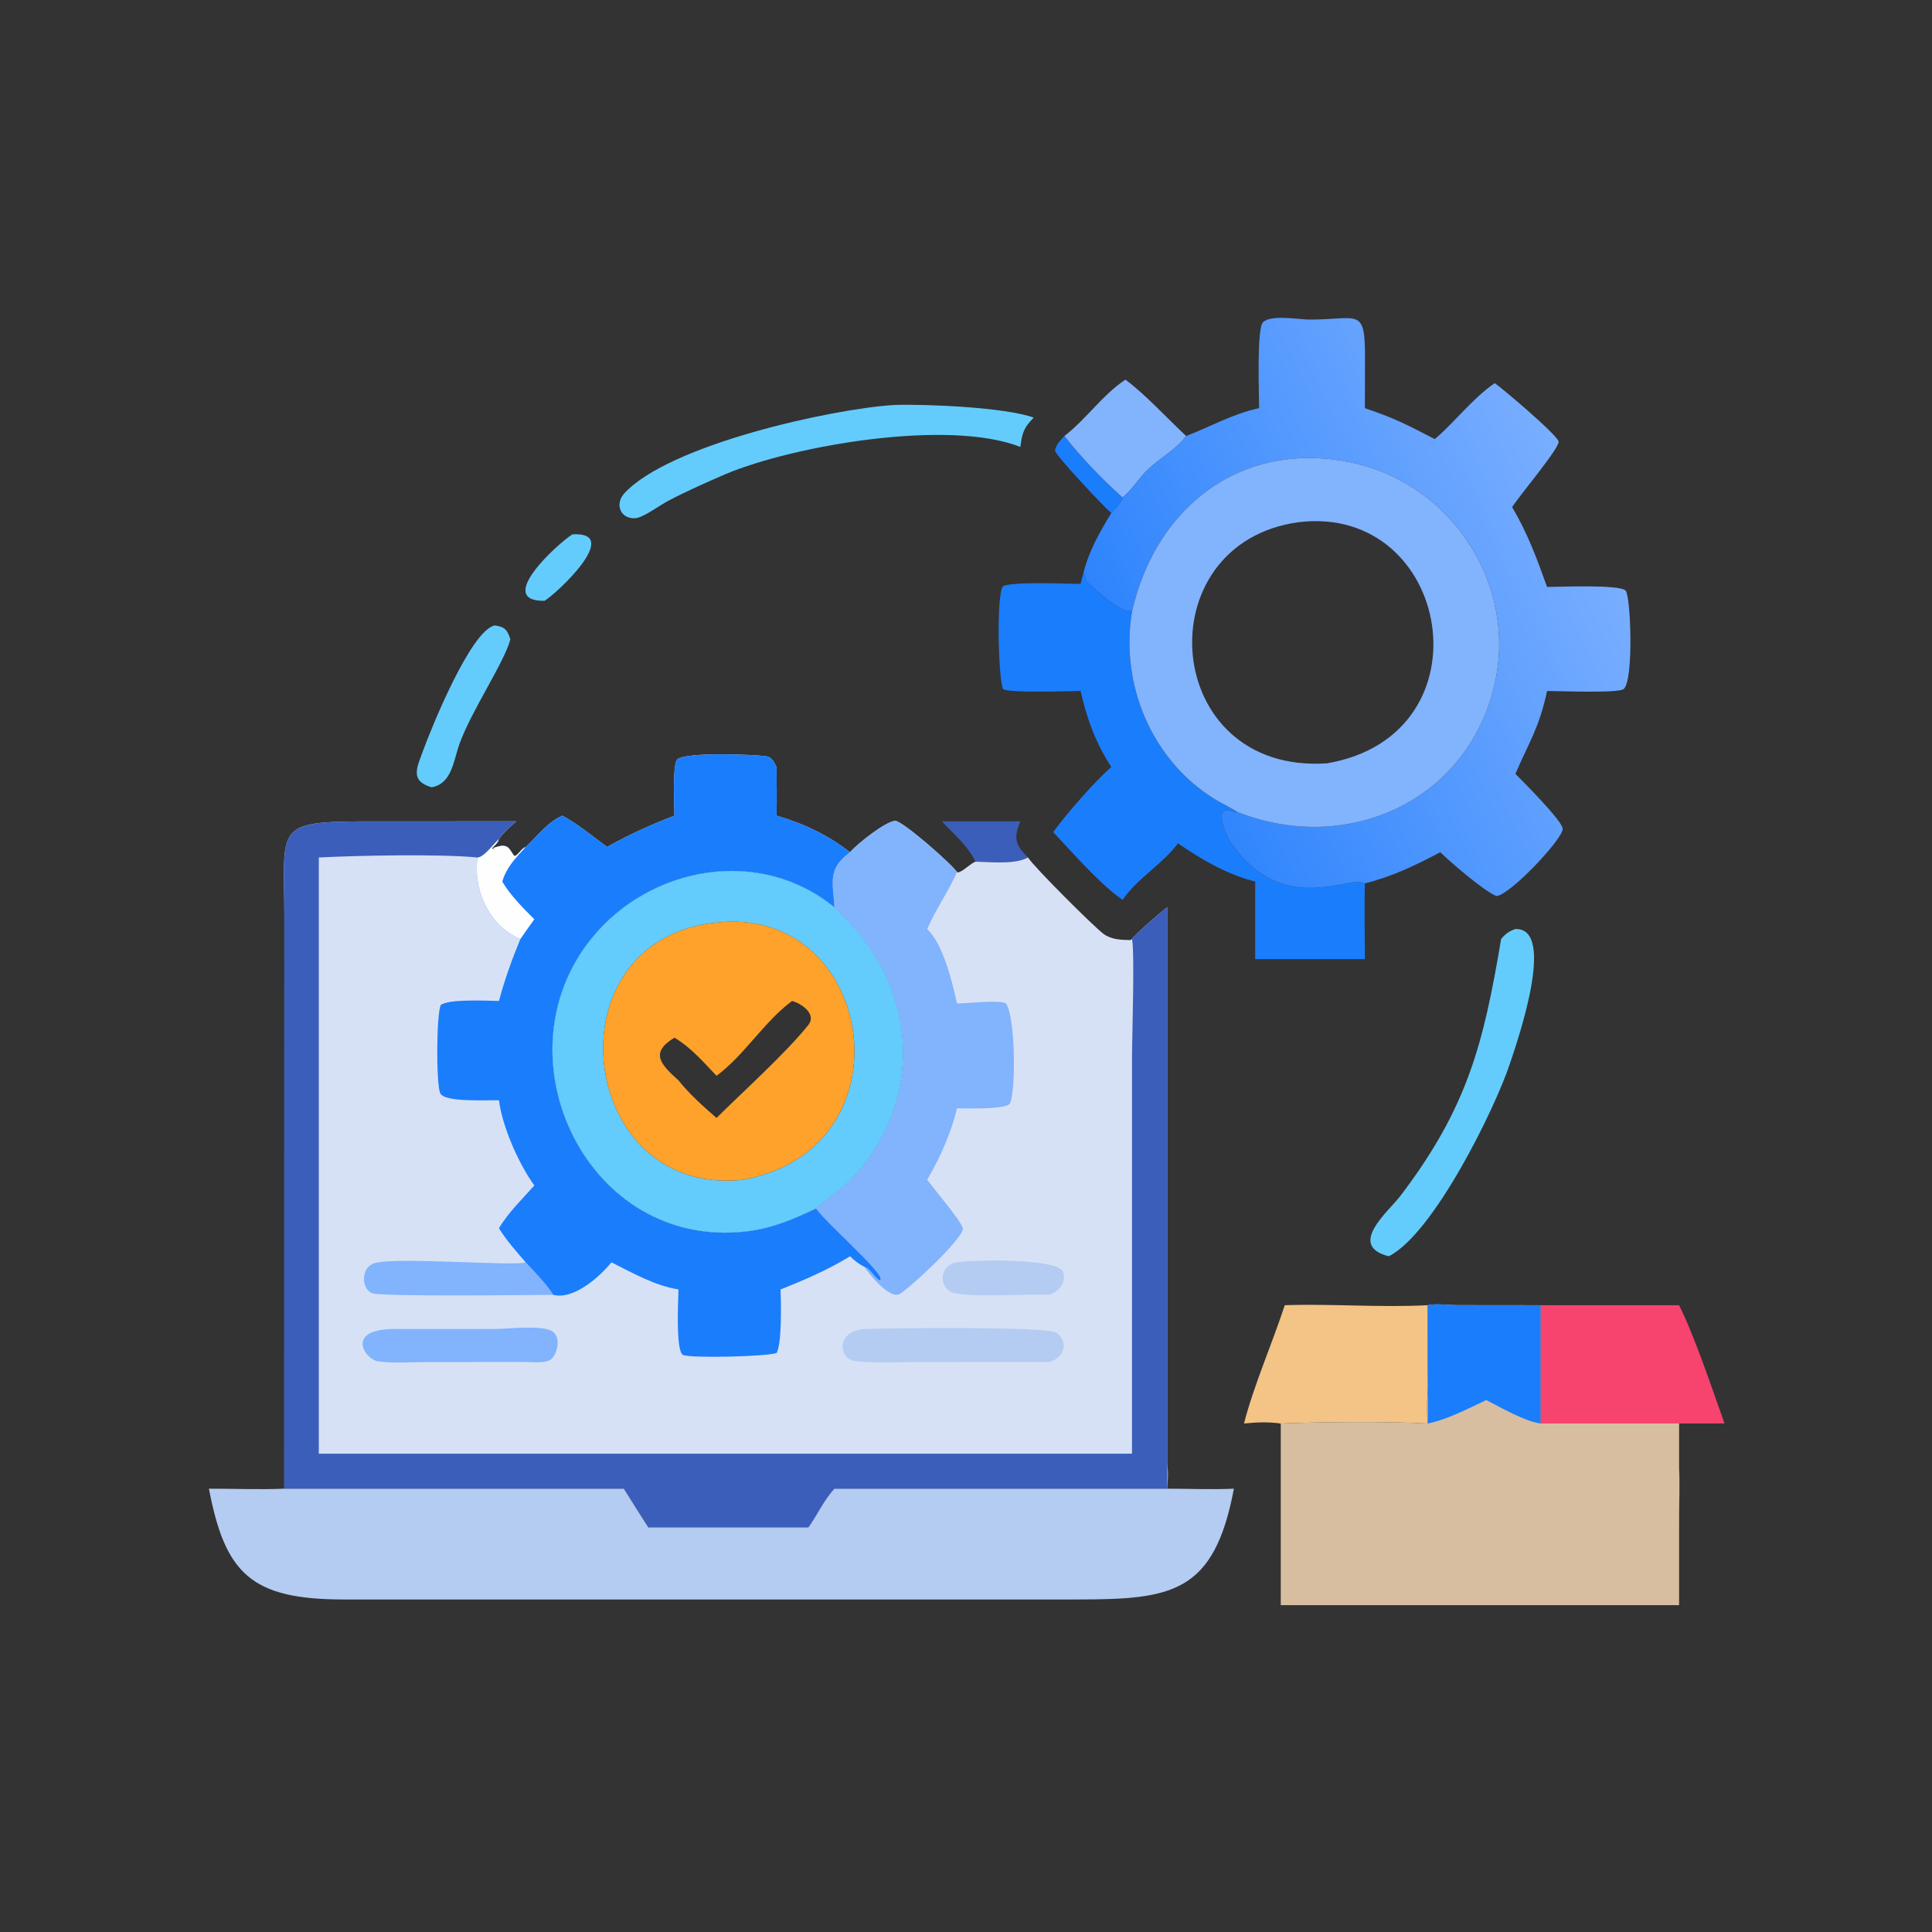 <svg xmlns="http://www.w3.org/2000/svg" xmlns:xlink="http://www.w3.org/1999/xlink" width="96" height="96"><rect width="100%" height="100%" fill="#333333" stroke="none"/><path fill="#1A7DFC" transform="scale(0.188 0.188)" d="M281.327 115.233C285.854 121.005 291.245 126.605 296.705 131.492C296.647 132.605 294.509 134.705 293.72 135.609C291.854 134.049 279.187 120.637 278.832 119.072C279.146 117.488 280.266 116.377 281.327 115.233Z"></path><path fill="#63CCFC" transform="scale(0.188 0.188)" d="M151.296 141.226C164.676 140.471 147.207 156.821 143.932 158.797C130.639 158.976 147.334 143.716 151.296 141.226Z"></path><path fill="#3B5EBA" transform="scale(0.188 0.188)" d="M248.916 217.085L269.688 217.085C267.891 221.44 268.233 223.219 271.71 226.641C268.078 228.578 261.888 227.79 257.82 227.754C255.818 223.502 252.068 220.471 248.916 217.085Z"></path><path fill="#63CCFC" transform="scale(0.188 0.188)" d="M130.728 165.304C133.357 165.637 134.106 166.432 134.893 168.978C133.379 174.902 124.565 187.908 121.432 196.647C119.857 201.039 119.449 207.146 114.078 208.087C108.315 206.4 110.166 202.947 111.751 198.586C113.861 192.782 124.361 166.709 130.728 165.304Z"></path><path fill="#82B3FD" transform="scale(0.188 0.188)" d="M297.446 100.344C302.383 103.911 308.641 110.698 313.486 115.233C310.97 118.789 306.55 121.047 303.405 124.081C301.327 126.086 298.71 129.983 296.705 131.492C291.245 126.605 285.854 121.005 281.327 115.233C287.067 110.823 291.438 104.321 297.446 100.344Z"></path><path fill="#63CCFC" transform="scale(0.188 0.188)" d="M400.532 245.545C411.573 245.217 400.871 275.717 399.051 281.21C395.176 292.908 378.945 326.062 367.061 332.038C355.936 329.236 367.01 320.174 370.079 316.149C387.974 292.675 392.135 275.626 396.755 248.189C397.919 246.813 398.814 246.128 400.532 245.545Z"></path><path fill="#63CCFC" transform="scale(0.188 0.188)" d="M236.237 107.042C244.652 106.746 265.773 107.656 273.218 110.381C270.583 113.052 270.164 114.408 269.688 118.12C250.564 110.648 209.809 117.774 191.89 125.258C186.74 127.487 181.581 129.759 176.609 132.371C174.651 133.4 169.97 136.81 168.003 136.961C163.927 137.274 162.452 133.2 164.976 130.435C176.752 117.534 219.724 108.082 236.237 107.042Z"></path><path fill="#F3C485" transform="scale(0.188 0.188)" d="M339.571 344.971C352.132 344.56 364.794 345.624 377.319 344.971L377.33 360.888C377.332 363.446 377.482 366.098 377.319 368.647C377.093 371.164 377.219 373.719 377.319 376.241C365.795 375.641 350.064 375.807 338.513 376.241C335.119 375.779 332.179 375.905 328.798 376.241C331.244 366.534 336.353 354.833 339.571 344.971Z"></path><path fill="#F6446F" transform="scale(0.188 0.188)" d="M407.163 344.971L443.792 344.971C447.81 352.959 452.589 367.211 455.801 376.241L443.792 376.241L407.163 376.241L407.163 344.971Z"></path><path fill="#1A7DFC" transform="scale(0.188 0.188)" d="M286.364 151.462C286.83 152.076 286.894 152.65 286.963 153.408C287.739 154.49 296.982 162.727 298.99 161.34L299.189 161.668C295.992 180.86 304.419 200.966 321.077 211.232C323.002 212.418 325.16 213.368 327.024 214.6L326.655 214.789C320.257 211.805 323.613 220.202 325.328 222.673C339.25 242.732 356.566 230.991 360.749 233.478C360.56 240.135 360.744 246.848 360.749 253.512L331.755 253.512L331.755 232.993C324.299 231.123 317.622 227.215 311.348 222.902C307.169 228.487 300.648 232.103 296.705 237.822C291.009 233.989 283.148 225.034 278.375 219.924C282.073 214.845 289.07 206.865 293.72 202.706C289.612 196.387 287.255 189.96 285.609 182.632C282.15 182.639 267.534 183.238 265.146 182.173C263.868 179.755 263.249 156.963 265.143 154.899C268.218 153.673 281.585 154.312 285.609 154.322C285.805 153.354 286.093 152.41 286.364 151.462Z"></path><path fill="#D7BEA0" transform="scale(0.188 0.188)" d="M377.319 344.971C379.243 344.468 382.83 344.942 384.944 344.948L407.163 344.971L407.163 376.241L443.792 376.241L443.792 388.008C444.003 392.27 443.807 396.614 443.797 400.885L443.792 424.254L338.513 424.254L338.513 388.008L338.513 376.241C350.064 375.807 365.795 375.641 377.319 376.241C377.219 373.719 377.093 371.164 377.319 368.647C377.482 366.098 377.332 363.446 377.33 360.888L377.319 344.971Z"></path><path fill="#1A7DFC" transform="scale(0.188 0.188)" d="M377.319 344.971C379.243 344.468 382.83 344.942 384.944 344.948L407.163 344.971L407.163 376.241C403.052 375.685 396.646 372.011 392.825 370.044C388.216 372.205 382.267 375.327 377.319 376.241C377.376 373.708 377.462 371.179 377.319 368.647C377.482 366.098 377.332 363.446 377.33 360.888L377.319 344.971Z"></path><defs><linearGradient id="gradient_0" gradientUnits="userSpaceOnUse" x1="304.024" y1="189.693" x2="419.907" y2="134.763"><stop offset="0" stop-color="#2E84FD"></stop><stop offset="1" stop-color="#79AEFF"></stop></linearGradient></defs><path fill="url(#gradient_0)" transform="scale(0.188 0.188)" d="M332.789 107.876C332.784 104.286 332.127 86.93 333.804 85.196C335.853 83.077 343.132 84.438 345.857 84.456C359.02 84.545 360.81 80.933 360.775 94.516L360.749 107.876C368.776 110.604 371.912 112.276 379.224 116.065C384.642 111.436 389.188 105.297 395.07 101.268C396.862 102.47 411.683 114.976 411.947 116.718C412.208 118.448 401.404 131.207 399.669 134.036C403.815 141.102 406.144 147.445 408.898 155.134C412.142 155.123 428.199 154.424 429.666 156.11C431.039 157.688 431.83 179.864 429.149 182.109C427.755 183.277 412.12 182.63 408.898 182.632C406.795 192.49 404.117 196.144 400.532 204.53C402.481 206.509 413.062 217.059 413.033 219.088C412.995 221.803 399.3 236.389 395.56 236.835C392.548 235.794 383.275 227.816 380.679 225.24C374.121 228.704 367.995 231.684 360.749 233.478C356.566 230.991 339.25 242.732 325.328 222.673C323.613 220.202 320.257 211.805 326.655 214.789L327.024 214.6C355.718 226.003 387.682 212.06 394.971 181.119C401.135 154.949 384.136 128.391 358.058 122.451C329.032 115.839 305.58 133.325 299.189 161.668L298.99 161.34C296.982 162.727 287.739 154.49 286.963 153.408C286.894 152.65 286.83 152.076 286.364 151.462C287.671 145.903 290.734 140.433 293.72 135.609C294.509 134.705 296.647 132.605 296.705 131.492C298.71 129.983 301.327 126.086 303.405 124.081C306.55 121.047 310.97 118.789 313.486 115.233C320.227 112.668 325.442 109.509 332.789 107.876Z"></path><path fill="#B4CCF2" transform="scale(0.188 0.188)" d="M308.493 386.922C308.815 389.126 308.704 391.258 308.493 393.466C314.332 393.47 320.301 393.742 326.125 393.466C320.919 421.115 309.777 422.744 284.779 422.749L90.796 422.752C66.405 422.738 59.5 415.946 55.221 393.466C61.824 393.462 68.553 393.748 75.143 393.466L164.884 393.466C166.995 396.9 169.19 400.288 171.348 403.693L213.662 403.693C216.09 400.302 217.673 396.571 220.546 393.466L308.493 393.466L308.493 386.922Z"></path><path fill="#82B3FD" transform="scale(0.188 0.188)" d="M299.189 161.668C305.58 133.325 329.032 115.839 358.058 122.451C384.136 128.391 401.135 154.949 394.971 181.119C387.682 212.06 355.718 226.003 327.024 214.6C325.16 213.368 323.002 212.418 321.077 211.232C304.419 200.966 295.992 180.86 299.189 161.668ZM343.292 138.008C302.394 143.563 306.896 204.818 350.806 201.742C394.308 194.234 383.628 133.197 343.292 138.008Z"></path><path fill="#D7E1F6" transform="scale(0.188 0.188)" d="M178.258 215.584C178.246 213.427 177.683 202.108 178.981 200.745C180.977 198.651 199.959 199.446 202.645 199.909C204.084 200.158 204.614 201.562 205.245 202.706C205.269 206.996 205.351 211.295 205.245 215.584C212.542 217.722 218.652 220.63 224.683 225.24C226.441 223.136 233.973 217.147 236.579 216.959C238.334 216.831 251.07 227.898 252.95 230.491L253.208 230.608C254.726 230.229 256.194 228.411 257.82 227.754C261.888 227.79 268.078 228.578 271.71 226.641C273.212 229.082 289.072 244.909 291.668 246.83C293.74 248.362 296.37 248.43 298.831 248.466L299.189 248.189C299.647 247.261 307.165 240.703 308.493 239.834L308.493 386.922L308.493 393.466L220.546 393.466C217.673 396.571 216.09 400.302 213.662 403.693L171.348 403.693C169.19 400.288 166.995 396.9 164.884 393.466L75.143 393.466L75.156 242.482C75.152 217.579 71.897 217.066 99.99 217.095L136.467 217.085C134.859 218.527 133.142 219.998 131.885 221.765C131.549 222.811 130.796 223.409 130.05 224.173L130.436 224.541L130.475 224.091C131.549 223.771 132.842 223.249 133.928 223.775C134.99 224.288 135.673 226.428 136.111 226.238C137.236 225.75 137.595 224.422 138.943 223.854C141.985 221.061 144.776 217.222 148.653 215.584C152.796 217.834 156.665 221.067 160.46 223.854C166.281 220.577 172.02 217.985 178.258 215.584ZM215.701 319.39C218.841 316.422 222.313 314.69 225.485 311.192C245.322 289.321 242.153 259.249 220.546 239.834C200.889 223.664 171.9 228.837 156.371 247.998C130.951 279.363 155.256 330.513 197.386 325.455C204.061 324.654 209.703 322.263 215.701 319.39Z"></path><path fill="#B4CCF2" transform="scale(0.188 0.188)" d="M252.95 333.64C257.59 332.888 279.878 332.541 281.01 336.234C281.884 339.089 279.728 341.57 277.104 342.233C272.243 341.834 253.784 343.303 250.937 341.236C247.705 338.89 249.119 334.068 252.95 333.64Z"></path><path fill="#82B3FD" transform="scale(0.188 0.188)" d="M138.943 333.64C141.473 336.395 144.214 339.082 146.243 342.233C140.391 342.249 100.324 342.805 98.228 341.754C95.233 340.251 95.632 334.883 98.875 333.878C104.55 332.117 136.87 334.768 138.943 333.64Z"></path><path fill="#82B3FD" transform="scale(0.188 0.188)" d="M105.537 351.264L131.016 351.257C134.107 351.248 143.91 350.049 146.262 352.069C148.201 353.734 147.394 357.632 145.731 359.18C144.385 360.433 140.725 359.996 138.943 359.979L112.854 359.993C108.653 359.994 104.069 360.381 99.931 359.803C96.299 359.295 90.772 350.789 105.537 351.264Z"></path><path fill="#B4CCF2" transform="scale(0.188 0.188)" d="M228.395 351.264C234.921 350.993 276.831 350.542 279.208 352.23C282.765 354.756 280.981 359.351 277.104 359.979L244.211 359.99C238.373 359.993 232.209 360.38 226.398 359.803C221.294 359.296 221.018 351.722 228.395 351.264Z"></path><path fill="#82B3FD" transform="scale(0.188 0.188)" d="M224.683 225.24C226.441 223.136 233.973 217.147 236.579 216.959C238.334 216.831 251.07 227.898 252.95 230.491C250.648 235.695 247.315 240.311 245.069 245.545C249.31 249.536 251.683 259.571 252.95 265.221C255.6 265.204 264.065 264.242 265.841 265.166C268.584 268.891 268.5 290.47 266.714 291.874C265.002 293.22 255.491 292.982 252.95 292.927C251.287 299.692 248.553 305.806 245.069 311.808C246.387 313.728 254.738 323.455 254.491 324.853C253.926 328.047 239.924 340.959 237.696 342.044C234.999 343.356 229.667 336.627 228.395 334.804C229.981 335.186 231.01 337.606 232.496 338.418L232.791 338.071C232.904 335.826 217.896 322.782 215.701 319.39C218.841 316.422 222.313 314.69 225.485 311.192C245.322 289.321 242.153 259.249 220.546 239.834C220.109 233.092 218.781 229.732 224.307 225.532L224.683 225.24Z"></path><path fill="#1A7DFC" transform="scale(0.188 0.188)" d="M178.258 215.584C178.246 213.427 177.683 202.108 178.981 200.745C180.977 198.651 199.959 199.446 202.645 199.909C204.084 200.158 204.614 201.562 205.245 202.706C205.269 206.996 205.351 211.295 205.245 215.584C212.542 217.722 218.652 220.63 224.683 225.24L224.307 225.532C218.781 229.732 220.109 233.092 220.546 239.834C200.889 223.664 171.9 228.837 156.371 247.998C130.951 279.363 155.256 330.513 197.386 325.455C204.061 324.654 209.703 322.263 215.701 319.39C217.896 322.782 232.904 335.826 232.791 338.071L232.496 338.418C231.01 337.606 229.981 335.186 228.395 334.804C227.014 334.064 225.765 333.177 224.683 332.038C218.748 335.66 212.741 338.256 206.306 340.808C206.442 344.058 206.68 355.049 205.274 357.59C202.644 358.572 182.531 359.023 180.525 358.119C178.538 357.225 179.274 343.231 179.323 340.808C173.075 339.807 167.201 336.45 161.601 333.64C158.523 337.447 151.638 343.616 146.243 342.233C144.214 339.082 141.473 336.395 138.943 333.64C136.468 330.754 133.861 327.887 131.885 324.627C134.261 320.565 138.115 316.837 141.224 313.326C137.084 307.593 132.737 297.752 131.885 290.819C129.231 290.672 117.299 291.506 116.315 288.874C115.269 286.073 115.329 268.526 116.469 265.649C118.5 263.973 128.895 264.511 131.885 264.564C133.371 258.907 135.315 253.596 137.532 248.189C129.526 244.926 124.897 235.262 126.231 226.641C128.099 226.388 130.333 223.066 131.885 221.765C131.549 222.811 130.796 223.409 130.05 224.173L130.436 224.541L130.475 224.091C131.549 223.771 132.842 223.249 133.928 223.775C134.99 224.288 135.673 226.428 136.111 226.238C137.236 225.75 137.595 224.422 138.943 223.854C141.985 221.061 144.776 217.222 148.653 215.584C152.796 217.834 156.665 221.067 160.46 223.854C166.281 220.577 172.02 217.985 178.258 215.584Z"></path><path fill="#FEFEFE" transform="scale(0.188 0.188)" d="M131.885 221.765C131.549 222.811 130.796 223.409 130.05 224.173L130.436 224.541L130.475 224.091C131.549 223.771 132.842 223.249 133.928 223.775C134.99 224.288 135.673 226.428 136.111 226.238C137.236 225.75 137.595 224.422 138.943 223.854C136.349 226.738 133.864 229.17 132.758 232.993C134.717 236.474 138.386 240.133 141.224 242.974C139.99 244.709 138.734 246.432 137.532 248.189C129.526 244.926 124.897 235.262 126.231 226.641C128.099 226.388 130.333 223.066 131.885 221.765Z"></path><path fill="#3B5EBA" transform="scale(0.188 0.188)" d="M75.143 393.466L75.156 242.482C75.152 217.579 71.897 217.066 99.99 217.095L136.467 217.085C134.859 218.527 133.142 219.998 131.885 221.765C130.333 223.066 128.099 226.388 126.231 226.641C116.321 225.665 94.267 226.112 84.264 226.641L84.264 384.213L299.189 384.213L299.196 279.38C299.195 274.415 299.955 251.504 299.189 248.189C299.647 247.261 307.165 240.703 308.493 239.834L308.493 386.922L308.493 393.466L220.546 393.466C217.673 396.571 216.09 400.302 213.662 403.693L171.348 403.693C169.19 400.288 166.995 396.9 164.884 393.466L75.143 393.466Z"></path><path fill="#63CCFC" transform="scale(0.188 0.188)" d="M215.701 319.39C209.703 322.263 204.061 324.654 197.386 325.455C155.256 330.513 130.951 279.363 156.371 247.998C171.9 228.837 200.889 223.664 220.546 239.834C242.153 259.249 245.322 289.321 225.485 311.192C222.313 314.69 218.841 316.422 215.701 319.39ZM189.387 243.846C144.609 248.332 152.498 316.69 196.474 311.808C241.462 303.534 231.272 239.16 189.387 243.846Z"></path><path fill="#FEA22B" transform="scale(0.188 0.188)" d="M189.387 243.846C231.272 239.16 241.462 303.534 196.474 311.808C152.498 316.69 144.609 248.332 189.387 243.846ZM209.343 264.564C201.811 270.184 196.843 278.795 189.387 284.342C185.93 280.728 182.606 276.83 178.258 274.265C171.685 278.253 174.593 281.281 179.323 285.545C182.22 289.159 185.886 292.451 189.387 295.479C196.493 288.401 207.499 278.559 213.642 270.917C215.949 268.048 211.795 265.183 209.343 264.564Z"></path></svg>